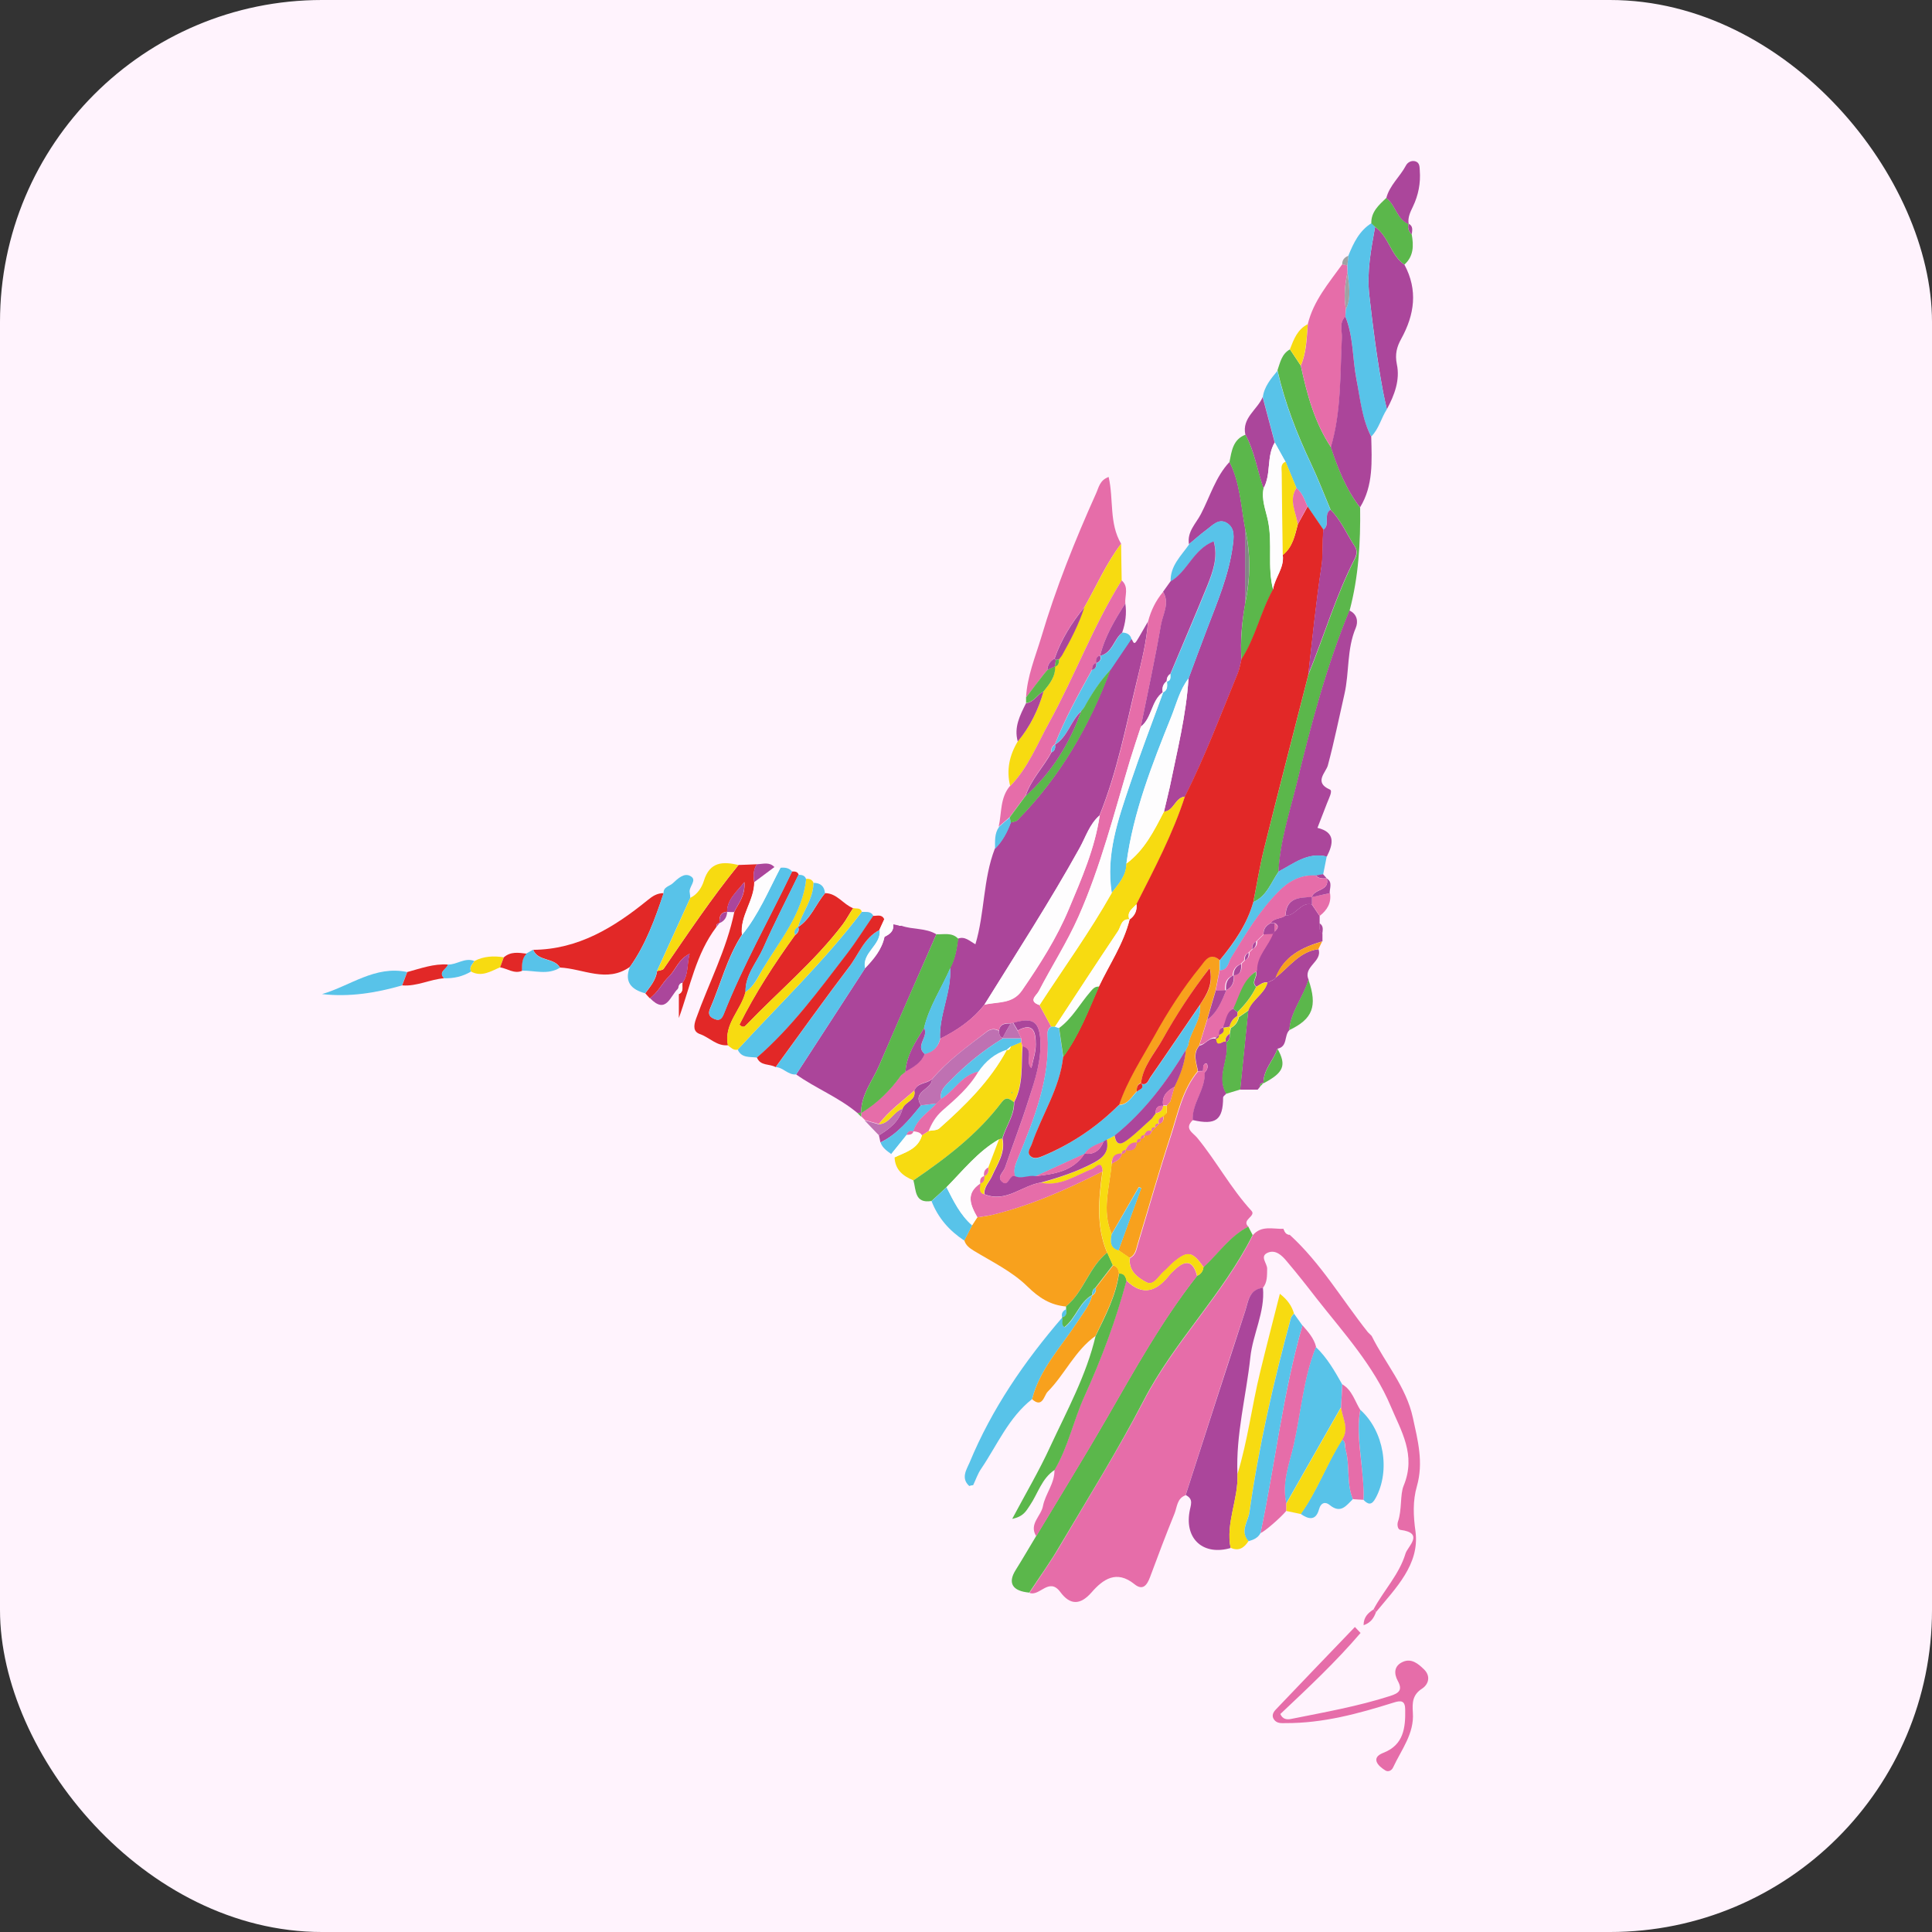 <svg width="24" height="24" viewBox="0 0 24 24" fill="none" xmlns="http://www.w3.org/2000/svg">
<rect x="0" y="0" width="24" height="24" fill="#333333" stroke="none"/>
<rect width="24" height="24" rx="4" fill="#FFF3FD"/>
<path d="M16.02 15.338C16.408 15.691 16.671 16.145 16.993 16.55C17.008 16.566 17.024 16.579 17.039 16.595C17.207 16.934 17.468 17.228 17.551 17.61C17.612 17.891 17.686 18.167 17.601 18.463C17.549 18.644 17.556 18.827 17.584 19.026C17.637 19.435 17.337 19.729 17.093 20.026C17.084 20.014 17.074 20.005 17.062 19.993C17.188 19.758 17.383 19.557 17.46 19.298C17.485 19.213 17.699 19.044 17.398 19.005C17.362 19.001 17.354 18.941 17.365 18.905C17.418 18.756 17.39 18.567 17.437 18.455C17.595 18.073 17.404 17.774 17.277 17.471C17.064 16.963 16.688 16.554 16.352 16.126C16.231 15.969 16.109 15.815 15.982 15.665C15.924 15.595 15.847 15.522 15.752 15.56C15.642 15.605 15.742 15.691 15.741 15.761C15.739 15.846 15.745 15.929 15.687 16C15.513 16.02 15.505 16.17 15.467 16.286C15.216 17.048 14.973 17.812 14.727 18.575C14.621 18.613 14.623 18.719 14.591 18.8C14.484 19.063 14.384 19.327 14.286 19.592C14.249 19.69 14.197 19.765 14.091 19.678C13.869 19.499 13.701 19.619 13.56 19.781C13.417 19.945 13.29 19.937 13.172 19.777C13.031 19.586 12.915 19.837 12.788 19.787C12.912 19.597 13.043 19.414 13.159 19.219C13.514 18.615 13.886 18.019 14.21 17.397C14.591 16.664 15.194 16.081 15.563 15.344C15.669 15.219 15.812 15.269 15.945 15.265C15.959 15.302 15.974 15.336 16.02 15.338Z" fill="#E66DA9"/>
<path d="M14.054 7.938C14.075 7.951 14.079 8.028 14.122 7.959C14.17 7.882 14.214 7.799 14.261 7.72C14.243 7.973 14.181 8.216 14.122 8.459C13.986 9.02 13.877 9.59 13.658 10.13C13.533 10.238 13.487 10.396 13.411 10.533C13.043 11.199 12.628 11.836 12.227 12.482C12.08 12.671 11.887 12.801 11.677 12.905C11.663 12.604 11.821 12.326 11.802 12.023C11.864 11.909 11.885 11.786 11.9 11.66C11.985 11.627 12.043 11.689 12.117 11.73C12.234 11.338 12.211 10.923 12.358 10.543C12.45 10.45 12.51 10.338 12.555 10.217C12.584 10.207 12.62 10.207 12.638 10.188C13.166 9.653 13.533 9.017 13.793 8.316C13.878 8.189 13.965 8.063 14.05 7.936L14.054 7.938Z" fill="#AB459A"/>
<path d="M14.816 13.916C14.706 14.022 14.822 14.072 14.872 14.134C15.111 14.425 15.289 14.761 15.546 15.041C15.609 15.108 15.415 15.153 15.509 15.24C15.277 15.357 15.137 15.574 14.953 15.743C14.812 15.543 14.755 15.533 14.575 15.684C14.534 15.718 14.5 15.761 14.459 15.796C14.392 15.851 14.334 15.979 14.241 15.929C14.135 15.873 14.015 15.788 14.037 15.628C14.11 15.595 14.118 15.521 14.137 15.456C14.272 15.008 14.398 14.56 14.544 14.117C14.635 13.839 14.689 13.542 14.884 13.308C14.905 13.308 14.924 13.308 14.946 13.306C14.953 13.312 14.961 13.318 14.967 13.323C14.976 13.536 14.807 13.704 14.818 13.918L14.816 13.916Z" fill="#E66DA9"/>
<path d="M13.66 10.13C13.879 9.592 13.989 9.022 14.124 8.459C14.181 8.216 14.245 7.971 14.262 7.72C14.297 7.585 14.357 7.461 14.448 7.353C14.533 7.494 14.446 7.631 14.423 7.762C14.349 8.187 14.257 8.607 14.172 9.028C14.127 9.165 14.081 9.302 14.039 9.439C13.842 10.093 13.676 10.757 13.398 11.384C13.255 11.707 13.064 12 12.904 12.312C12.875 12.367 12.769 12.434 12.912 12.484C12.96 12.573 13.01 12.664 13.058 12.752C13.02 12.774 13.01 12.81 13.014 12.851C13.047 13.401 12.848 13.897 12.645 14.391C12.616 14.462 12.586 14.532 12.613 14.611C12.534 14.586 12.534 14.75 12.452 14.686C12.375 14.624 12.466 14.563 12.485 14.505C12.582 14.221 12.69 13.941 12.78 13.656C12.856 13.414 12.939 13.173 12.923 12.915C12.91 12.689 12.825 12.635 12.588 12.708C12.578 12.708 12.568 12.71 12.559 12.71C12.489 12.71 12.421 12.712 12.41 12.803C12.358 12.772 12.304 12.78 12.259 12.814C12.022 12.998 11.775 13.171 11.58 13.403C11.513 13.461 11.399 13.443 11.36 13.546C11.208 13.679 11.042 13.8 10.918 13.962C10.86 13.947 10.803 13.932 10.745 13.914C10.729 13.899 10.716 13.883 10.7 13.87C10.7 13.852 10.7 13.837 10.702 13.82H10.7C10.899 13.7 11.063 13.54 11.198 13.351C11.217 13.335 11.235 13.322 11.254 13.306H11.25C11.347 13.25 11.445 13.2 11.489 13.088C11.592 13.065 11.657 13.003 11.681 12.901C11.891 12.797 12.084 12.666 12.23 12.479C12.393 12.44 12.578 12.475 12.697 12.301C12.919 11.979 13.128 11.651 13.278 11.292C13.437 10.913 13.602 10.537 13.662 10.126L13.66 10.13Z" fill="#E66DA9"/>
<path d="M13.243 16.23C13.049 16.212 12.91 16.125 12.763 15.981C12.576 15.797 12.327 15.676 12.097 15.537C12.041 15.502 11.999 15.471 11.979 15.409C12.012 15.346 12.043 15.282 12.076 15.22C12.097 15.188 12.118 15.155 12.14 15.122C12.2 15.112 12.259 15.107 12.317 15.093C12.802 14.977 13.253 14.775 13.695 14.551C13.647 14.892 13.614 15.232 13.753 15.562C13.525 15.741 13.463 16.046 13.242 16.23H13.243Z" fill="#F8A11D"/>
<path d="M11.198 11.5C11.339 11.55 11.499 11.525 11.632 11.606C11.395 12.148 11.156 12.691 10.922 13.235C10.839 13.428 10.694 13.599 10.698 13.825L10.7 13.823C10.683 13.823 10.667 13.823 10.65 13.825C10.418 13.63 10.133 13.52 9.89 13.347C10.175 12.907 10.461 12.467 10.746 12.028C10.854 11.915 10.955 11.797 10.988 11.637C11.051 11.606 11.105 11.569 11.096 11.486L11.1 11.482C11.121 11.488 11.142 11.492 11.163 11.496L11.181 11.5H11.198Z" fill="#AB459A"/>
<path d="M14.951 15.742C15.135 15.572 15.277 15.355 15.507 15.238C15.524 15.273 15.544 15.307 15.561 15.342C15.191 16.079 14.588 16.662 14.208 17.395C13.886 18.017 13.514 18.613 13.157 19.217C13.043 19.412 12.91 19.595 12.786 19.784C12.576 19.765 12.516 19.665 12.616 19.505C12.703 19.366 12.786 19.223 12.871 19.082C13.164 18.594 13.463 18.111 13.747 17.619C14.096 17.013 14.436 16.399 14.87 15.848C14.918 15.828 14.944 15.792 14.949 15.739L14.951 15.742Z" fill="#5BB74B"/>
<path d="M14.77 6.761C14.743 6.606 14.857 6.504 14.918 6.386C15.032 6.168 15.1 5.923 15.274 5.738C15.407 5.998 15.416 6.29 15.469 6.57C15.469 6.878 15.469 7.187 15.469 7.496C15.428 7.725 15.405 7.959 15.422 8.192C15.407 8.25 15.399 8.312 15.376 8.366C15.165 8.879 14.969 9.399 14.72 9.896C14.596 9.906 14.585 10.074 14.459 10.084C14.482 9.981 14.509 9.881 14.531 9.779C14.621 9.331 14.735 8.887 14.764 8.428C14.841 8.221 14.917 8.015 14.996 7.808C15.123 7.475 15.264 7.147 15.312 6.788C15.328 6.676 15.343 6.562 15.241 6.498C15.137 6.433 15.057 6.533 14.978 6.589C14.905 6.643 14.838 6.705 14.768 6.762L14.77 6.761Z" fill="#AB459A"/>
<path d="M15.868 4.603C15.903 4.504 15.92 4.398 16.024 4.34C16.069 4.408 16.115 4.475 16.159 4.543C16.236 4.898 16.329 5.247 16.534 5.556C16.622 5.822 16.723 6.081 16.896 6.305C16.902 6.737 16.877 7.165 16.765 7.586C16.478 8.277 16.289 8.999 16.113 9.722C16.024 10.089 15.903 10.448 15.883 10.828C15.789 10.963 15.737 11.133 15.569 11.206C15.613 10.986 15.648 10.764 15.702 10.546C15.882 9.825 16.069 9.105 16.252 8.385C16.449 7.905 16.593 7.405 16.831 6.942C16.858 6.89 16.864 6.839 16.831 6.789C16.731 6.637 16.661 6.465 16.53 6.334C16.449 6.141 16.374 5.946 16.285 5.757C16.109 5.384 15.961 5.004 15.87 4.603H15.868Z" fill="#5BB74B"/>
<path d="M14.872 15.849C14.438 16.401 14.098 17.015 13.749 17.621C13.465 18.113 13.166 18.597 12.873 19.084C12.777 18.933 12.933 18.835 12.956 18.709C12.985 18.557 13.103 18.428 13.099 18.26C13.269 17.972 13.334 17.644 13.471 17.343C13.681 16.88 13.861 16.401 13.992 15.907C14.206 16.116 14.378 16.031 14.534 15.83C14.548 15.813 14.567 15.797 14.583 15.782C14.714 15.653 14.818 15.645 14.87 15.849H14.872Z" fill="#E66DA9"/>
<path d="M14.729 18.572C14.975 17.81 15.22 17.046 15.469 16.284C15.507 16.168 15.515 16.015 15.689 15.998C15.716 16.301 15.563 16.569 15.532 16.863C15.48 17.347 15.351 17.82 15.372 18.312C15.386 18.622 15.225 18.916 15.287 19.23C14.953 19.327 14.718 19.124 14.776 18.783C14.789 18.698 14.834 18.624 14.729 18.572Z" fill="#AB469B"/>
<path d="M15.881 10.826C15.901 10.446 16.022 10.085 16.111 9.721C16.287 8.995 16.478 8.275 16.763 7.584C16.862 7.629 16.873 7.725 16.842 7.799C16.729 8.065 16.763 8.354 16.701 8.623C16.634 8.916 16.574 9.215 16.495 9.508C16.472 9.595 16.316 9.719 16.52 9.808C16.559 9.823 16.507 9.919 16.485 9.977C16.447 10.076 16.408 10.176 16.366 10.284C16.591 10.338 16.564 10.481 16.482 10.641C16.244 10.583 16.07 10.73 15.881 10.828V10.826Z" fill="#AB469B"/>
<path d="M14.77 6.76C14.839 6.703 14.907 6.639 14.98 6.587C15.057 6.531 15.136 6.43 15.243 6.496C15.345 6.56 15.329 6.674 15.314 6.786C15.264 7.144 15.125 7.473 14.998 7.806C14.918 8.013 14.843 8.219 14.766 8.426C14.658 8.567 14.617 8.74 14.552 8.901C14.314 9.493 14.079 10.087 13.994 10.726C13.994 10.879 13.896 10.981 13.811 11.091C13.736 10.616 13.89 10.18 14.037 9.744C14.166 9.36 14.31 8.98 14.45 8.6L14.447 8.603C14.509 8.573 14.502 8.517 14.498 8.463V8.466C14.55 8.455 14.54 8.412 14.54 8.374C14.693 8.009 14.851 7.648 14.998 7.282C15.067 7.108 15.134 6.93 15.079 6.726C14.826 6.824 14.754 7.1 14.542 7.226C14.534 7.029 14.673 6.905 14.772 6.762L14.77 6.76Z" fill="#58C3E9"/>
<path d="M9.841 10.826C9.874 10.825 9.907 10.826 9.921 10.865C9.774 11.168 9.618 11.467 9.482 11.776C9.403 11.955 9.257 12.108 9.262 12.32C9.208 12.548 8.988 12.72 9.044 12.984C8.904 12.999 8.813 12.886 8.693 12.845C8.612 12.816 8.614 12.745 8.647 12.654C8.805 12.212 9.027 11.793 9.122 11.328C9.172 11.22 9.262 11.128 9.247 10.958C9.143 11.089 9.033 11.174 9.033 11.326C8.942 11.332 8.934 11.396 8.938 11.465C8.907 11.469 8.896 11.488 8.898 11.517C8.645 11.851 8.574 12.258 8.433 12.646V12.349C8.496 12.318 8.469 12.258 8.477 12.21C8.554 12.106 8.531 11.982 8.566 11.849C8.425 11.917 8.394 12.048 8.309 12.131C8.224 12.212 8.174 12.33 8.072 12.401C8.053 12.38 8.033 12.361 8.016 12.339C8.078 12.255 8.149 12.174 8.163 12.063C8.19 12.054 8.23 12.054 8.244 12.035C8.545 11.598 8.838 11.159 9.174 10.745C9.251 10.742 9.328 10.74 9.403 10.736C9.357 10.805 9.357 10.881 9.369 10.958C9.369 11.187 9.189 11.377 9.216 11.612C9.031 11.898 8.952 12.227 8.819 12.534C8.788 12.608 8.828 12.639 8.877 12.658C8.929 12.679 8.961 12.668 8.99 12.596C9.232 11.986 9.556 11.415 9.839 10.825L9.841 10.826Z" fill="#E22827"/>
<path d="M12.746 8.665C12.759 8.403 12.861 8.161 12.935 7.916C13.116 7.305 13.354 6.712 13.616 6.129C13.649 6.058 13.66 5.965 13.772 5.925C13.836 6.203 13.776 6.5 13.927 6.755C13.741 6.998 13.622 7.278 13.471 7.542C13.311 7.735 13.182 7.943 13.099 8.181C13.045 8.213 13.01 8.258 13.012 8.323C12.996 8.341 12.983 8.356 12.967 8.374C12.894 8.47 12.821 8.567 12.746 8.663V8.665Z" fill="#E66DA9"/>
<path d="M16.534 5.555C16.329 5.246 16.236 4.896 16.159 4.541C16.231 4.377 16.231 4.2 16.246 4.026C16.316 3.737 16.506 3.517 16.674 3.283C16.696 3.287 16.717 3.291 16.738 3.297C16.738 3.326 16.738 3.353 16.74 3.382C16.705 3.534 16.692 3.687 16.719 3.843C16.717 3.874 16.715 3.905 16.713 3.934C16.632 4.009 16.674 4.107 16.671 4.196C16.647 4.651 16.665 5.111 16.534 5.555Z" fill="#E66DA9"/>
<path d="M17.446 3.287C17.616 3.604 17.572 3.909 17.406 4.21C17.352 4.308 17.327 4.399 17.352 4.524C17.394 4.719 17.323 4.908 17.228 5.084C17.211 5.011 17.194 4.937 17.18 4.862C17.107 4.466 17.055 4.067 17.01 3.667C16.977 3.374 17.032 3.1 17.082 2.818C17.252 2.938 17.275 3.17 17.446 3.287Z" fill="#AB469B"/>
<path d="M11.347 14.663C11.217 14.609 11.119 14.532 11.113 14.377C11.248 14.313 11.404 14.275 11.453 14.103C11.48 14.086 11.509 14.066 11.536 14.049C11.58 14.04 11.636 14.043 11.667 14.018C11.991 13.731 12.3 13.428 12.508 13.04H12.504C12.539 13.05 12.549 13.024 12.556 12.999C12.599 12.982 12.641 12.963 12.686 12.945C12.69 12.963 12.695 12.978 12.699 12.995C12.682 13.231 12.713 13.472 12.595 13.692C12.545 13.652 12.501 13.615 12.445 13.69C12.145 14.09 11.754 14.385 11.347 14.663ZM12.562 13.571L12.576 13.58V13.563L12.562 13.571Z" fill="#F7DB11"/>
<path d="M16.379 11.791C16.43 11.948 16.183 12.006 16.256 12.17C16.192 12.386 16.034 12.565 16.017 12.797C15.949 12.863 15.999 13.002 15.87 13.027C15.82 13.173 15.692 13.287 15.696 13.455L15.698 13.453C15.663 13.451 15.65 13.47 15.65 13.503L15.654 13.499C15.644 13.511 15.633 13.524 15.623 13.536C15.55 13.536 15.478 13.536 15.405 13.536C15.438 13.21 15.472 12.882 15.505 12.556C15.551 12.417 15.706 12.351 15.744 12.206H15.741C15.766 12.197 15.793 12.185 15.818 12.172C15.827 12.164 15.837 12.156 15.845 12.145C16.015 12.015 16.142 11.82 16.377 11.791H16.379Z" fill="#AB459A"/>
<path d="M10.698 13.825C10.694 13.6 10.839 13.428 10.922 13.235C11.153 12.691 11.395 12.148 11.632 11.606C11.725 11.61 11.827 11.579 11.904 11.662C11.887 11.787 11.867 11.913 11.806 12.025C11.698 12.274 11.543 12.502 11.48 12.77C11.375 12.94 11.264 13.104 11.248 13.312H11.252C11.233 13.327 11.215 13.341 11.196 13.356C11.061 13.546 10.897 13.706 10.698 13.827V13.825Z" fill="#5BB74B"/>
<path d="M15.422 8.193C15.407 7.959 15.428 7.726 15.468 7.496C15.534 7.187 15.538 6.879 15.468 6.57C15.414 6.29 15.405 6.001 15.273 5.738C15.3 5.603 15.316 5.458 15.472 5.4C15.586 5.611 15.619 5.846 15.698 6.068C15.669 6.207 15.725 6.338 15.752 6.468C15.812 6.753 15.742 7.043 15.816 7.324C15.661 7.604 15.598 7.923 15.424 8.193H15.422Z" fill="#5BB74B"/>
<path d="M13.471 7.542C13.622 7.28 13.741 7 13.927 6.755C13.928 6.907 13.932 7.058 13.934 7.21C13.583 7.77 13.354 8.391 13.037 8.968C12.886 9.242 12.773 9.538 12.549 9.765C12.499 9.567 12.539 9.383 12.643 9.21C12.798 9.026 12.898 8.816 12.964 8.586C13.039 8.496 13.114 8.405 13.104 8.276C13.155 8.266 13.155 8.225 13.157 8.187L13.153 8.189C13.166 8.171 13.178 8.156 13.191 8.139C13.299 7.946 13.4 7.751 13.469 7.538L13.471 7.542Z" fill="#F7DB11"/>
<path d="M17.082 2.818C17.032 3.098 16.977 3.374 17.01 3.667C17.055 4.069 17.105 4.466 17.18 4.862C17.194 4.937 17.213 5.01 17.228 5.084C17.157 5.194 17.13 5.327 17.034 5.423C16.916 5.2 16.896 4.951 16.85 4.709C16.8 4.451 16.814 4.183 16.713 3.932C16.715 3.901 16.717 3.87 16.719 3.841C16.79 3.691 16.752 3.534 16.74 3.38C16.74 3.351 16.74 3.324 16.738 3.295C16.742 3.254 16.746 3.216 16.75 3.175C16.814 3.019 16.885 2.867 17.037 2.772C17.053 2.787 17.068 2.801 17.084 2.816L17.082 2.818Z" fill="#58C3E9"/>
<path d="M6.623 11.799C7.184 11.795 7.63 11.519 8.045 11.182C8.108 11.13 8.164 11.095 8.244 11.095C8.137 11.415 8.022 11.733 7.825 12.011C7.537 12.214 7.246 12.033 6.956 12.019C6.881 11.892 6.682 11.946 6.623 11.797V11.799Z" fill="#E22827"/>
<path d="M14.54 7.223C14.752 7.1 14.822 6.824 15.077 6.724C15.133 6.926 15.065 7.106 14.996 7.279C14.847 7.646 14.691 8.007 14.538 8.372C14.504 8.393 14.496 8.428 14.494 8.464L14.496 8.46C14.448 8.497 14.436 8.545 14.446 8.601V8.597C14.299 8.704 14.312 8.916 14.172 9.026C14.257 8.603 14.349 8.184 14.422 7.76C14.446 7.627 14.533 7.492 14.448 7.351C14.479 7.308 14.509 7.264 14.54 7.222V7.223Z" fill="#AB469B"/>
<path d="M15.287 19.231C15.223 18.916 15.386 18.623 15.372 18.312C15.499 17.899 15.55 17.471 15.652 17.052C15.729 16.734 15.812 16.415 15.899 16.072C15.995 16.147 16.046 16.222 16.074 16.315C16.061 16.334 16.042 16.35 16.036 16.371C15.82 17.166 15.636 17.969 15.521 18.785C15.505 18.895 15.399 19.022 15.511 19.142C15.457 19.225 15.391 19.275 15.287 19.227V19.231Z" fill="#F7DB11"/>
<path d="M16.713 3.934C16.814 4.183 16.8 4.453 16.85 4.711C16.898 4.953 16.918 5.201 17.034 5.425C17.041 5.726 17.062 6.031 16.895 6.303C16.721 6.079 16.62 5.819 16.532 5.555C16.663 5.111 16.646 4.651 16.669 4.196C16.673 4.107 16.632 4.011 16.711 3.934H16.713Z" fill="#AB459A"/>
<path d="M16.346 16.733C16.487 16.867 16.58 17.032 16.674 17.198C16.669 17.293 16.665 17.386 16.659 17.48C16.431 17.88 16.206 18.277 15.978 18.677C15.918 18.424 16.015 18.188 16.069 17.951C16.161 17.546 16.188 17.125 16.345 16.735L16.346 16.733Z" fill="#58C3E9"/>
<path d="M12.549 9.765C12.773 9.537 12.886 9.24 13.037 8.968C13.354 8.391 13.583 7.77 13.934 7.21C14.027 7.293 13.971 7.399 13.979 7.496C13.85 7.7 13.724 7.907 13.666 8.146V8.142C13.618 8.157 13.614 8.196 13.618 8.237C13.575 8.248 13.568 8.285 13.564 8.322C13.398 8.624 13.228 8.927 13.103 9.25L13.105 9.246C13.068 9.269 13.054 9.302 13.06 9.344C12.96 9.53 12.806 9.682 12.738 9.887C12.672 9.975 12.607 10.064 12.541 10.153C12.497 10.191 12.452 10.23 12.406 10.269C12.445 10.099 12.421 9.91 12.547 9.763L12.549 9.765Z" fill="#E66DA9"/>
<path d="M10.249 11.095C10.397 11.095 10.474 11.234 10.598 11.282C10.552 11.348 10.517 11.419 10.467 11.486C10.115 11.948 9.67 12.316 9.272 12.731C9.251 12.754 9.226 12.774 9.185 12.729C9.38 12.339 9.62 11.971 9.876 11.616C9.911 11.591 9.934 11.56 9.915 11.514L9.911 11.519C10.071 11.417 10.131 11.236 10.247 11.099L10.249 11.095Z" fill="#E22827"/>
<path d="M16.904 20.282C16.596 20.643 16.25 20.967 15.905 21.292C15.932 21.357 15.986 21.365 16.04 21.353C16.453 21.27 16.868 21.197 17.269 21.068C17.379 21.033 17.427 20.994 17.363 20.879C17.313 20.786 17.319 20.693 17.425 20.645C17.535 20.595 17.62 20.67 17.69 20.738C17.773 20.819 17.75 20.921 17.665 20.977C17.545 21.054 17.543 21.155 17.551 21.274C17.57 21.537 17.408 21.735 17.306 21.955C17.286 21.998 17.244 22.013 17.211 21.994C17.167 21.967 17.116 21.928 17.101 21.884C17.082 21.824 17.136 21.793 17.19 21.772C17.435 21.674 17.46 21.465 17.456 21.241C17.456 21.124 17.406 21.12 17.309 21.151C16.873 21.288 16.435 21.407 15.972 21.405C15.92 21.405 15.862 21.413 15.825 21.359C15.793 21.311 15.818 21.268 15.849 21.236C16.175 20.894 16.503 20.552 16.831 20.211C16.854 20.236 16.879 20.261 16.902 20.286L16.904 20.282Z" fill="#E66DA9"/>
<path d="M12.821 17.38C12.529 17.61 12.389 17.949 12.188 18.246C12.145 18.308 12.122 18.381 12.089 18.449C12.074 18.453 12.059 18.457 12.041 18.46C11.931 18.362 12.01 18.25 12.045 18.167C12.321 17.5 12.726 16.911 13.197 16.365C13.216 16.403 13.178 16.454 13.226 16.488C13.369 16.378 13.407 16.181 13.569 16.089C13.537 16.218 13.45 16.319 13.38 16.427C13.18 16.737 12.915 17.009 12.821 17.382V17.38Z" fill="#58C3E9"/>
<path d="M16.347 16.733C16.19 17.125 16.163 17.544 16.071 17.949C16.017 18.187 15.92 18.422 15.98 18.675C15.98 18.706 15.98 18.737 15.98 18.767C15.909 18.854 15.7 19.034 15.658 19.044C15.839 18.185 15.936 17.309 16.179 16.463C16.25 16.544 16.322 16.623 16.349 16.732L16.347 16.733Z" fill="#E66DA9"/>
<path d="M10.704 11.328C10.756 11.332 10.818 11.313 10.849 11.378C10.739 11.538 10.636 11.703 10.519 11.855C10.173 12.305 9.836 12.764 9.405 13.138C9.317 13.125 9.212 13.148 9.164 13.038C9.683 12.472 10.241 11.94 10.706 11.326L10.704 11.328Z" fill="#58C3E9"/>
<path d="M15.868 4.603C15.959 5.004 16.107 5.385 16.283 5.757C16.372 5.946 16.447 6.141 16.528 6.334C16.435 6.394 16.528 6.521 16.439 6.583C16.373 6.486 16.308 6.39 16.242 6.293C16.206 6.211 16.18 6.122 16.105 6.064C16.061 5.956 16.015 5.848 15.97 5.738C15.926 5.659 15.881 5.578 15.837 5.498C15.787 5.311 15.737 5.122 15.687 4.935C15.704 4.802 15.789 4.703 15.87 4.605L15.868 4.603Z" fill="#58C3E9"/>
<path d="M16.179 16.465C15.935 17.31 15.841 18.186 15.658 19.045C15.627 19.105 15.571 19.128 15.511 19.145C15.399 19.026 15.505 18.898 15.521 18.788C15.636 17.972 15.82 17.169 16.036 16.374C16.042 16.353 16.061 16.338 16.074 16.318C16.109 16.367 16.144 16.417 16.179 16.465Z" fill="#58C3E9"/>
<path d="M10.704 11.328C10.239 11.942 9.681 12.473 9.162 13.04C9.11 13.05 9.079 13.013 9.042 12.986C8.986 12.723 9.204 12.55 9.26 12.322C9.367 12.255 9.417 12.137 9.475 12.037C9.687 11.68 9.967 11.353 10.015 10.917C10.055 10.915 10.09 10.925 10.106 10.967C10.102 11.172 9.967 11.33 9.913 11.517L9.916 11.512C9.878 11.535 9.861 11.568 9.878 11.614C9.619 11.971 9.382 12.339 9.187 12.727C9.228 12.772 9.253 12.752 9.274 12.729C9.671 12.314 10.117 11.946 10.468 11.485C10.519 11.419 10.553 11.348 10.6 11.28C10.636 11.292 10.688 11.27 10.706 11.326L10.704 11.328Z" fill="#F7DB11"/>
<path d="M13.994 15.908C13.863 16.402 13.683 16.88 13.473 17.343C13.336 17.644 13.27 17.974 13.101 18.26C12.94 18.366 12.894 18.553 12.794 18.7C12.747 18.77 12.715 18.839 12.574 18.868C12.745 18.547 12.911 18.266 13.046 17.971C13.255 17.521 13.496 17.083 13.61 16.595C13.732 16.346 13.861 16.099 13.901 15.819C13.963 15.813 13.982 15.857 13.996 15.904L13.994 15.908Z" fill="#5BB74B"/>
<path d="M7.825 12.013C8.024 11.733 8.137 11.417 8.243 11.097C8.238 11.015 8.319 11.01 8.359 10.971C8.421 10.913 8.498 10.84 8.575 10.882C8.67 10.932 8.552 11.015 8.568 11.087C8.572 11.108 8.573 11.131 8.575 11.154C8.436 11.457 8.299 11.76 8.161 12.063C8.147 12.175 8.076 12.254 8.014 12.339C7.844 12.293 7.753 12.2 7.823 12.015L7.825 12.013Z" fill="#58C3E9"/>
<path d="M11.347 14.663C11.754 14.385 12.146 14.088 12.445 13.69C12.501 13.617 12.545 13.652 12.595 13.692C12.599 13.86 12.491 13.993 12.45 14.146C12.437 14.146 12.424 14.149 12.41 14.153C12.149 14.304 11.966 14.537 11.758 14.748C11.696 14.806 11.634 14.864 11.572 14.919C11.36 14.954 11.381 14.784 11.347 14.663Z" fill="#5BB74B"/>
<path d="M13.899 15.82C13.859 16.1 13.728 16.345 13.608 16.596C13.353 16.778 13.228 17.073 13.014 17.289C12.969 17.334 12.952 17.497 12.821 17.382C12.915 17.009 13.178 16.737 13.38 16.427C13.45 16.318 13.537 16.218 13.569 16.089V16.093C13.604 16.071 13.62 16.041 13.612 15.998C13.683 15.905 13.757 15.811 13.828 15.718C13.884 15.732 13.896 15.774 13.903 15.822L13.899 15.82Z" fill="#F8A11D"/>
<path d="M10.746 12.029C10.461 12.469 10.175 12.909 9.89 13.347C9.791 13.357 9.729 13.26 9.637 13.256C9.94 12.841 10.237 12.423 10.548 12.014C10.667 11.855 10.735 11.651 10.928 11.552C10.953 11.743 10.706 11.832 10.748 12.029H10.746Z" fill="#58C3E9"/>
<path d="M16.393 11.376C16.393 11.407 16.393 11.436 16.393 11.467C16.393 11.515 16.383 11.565 16.428 11.602C16.428 11.633 16.428 11.664 16.428 11.693C16.177 11.768 15.951 11.876 15.849 12.142C15.841 12.152 15.831 12.162 15.822 12.169C15.797 12.181 15.77 12.194 15.745 12.206L15.748 12.204C15.691 12.194 15.652 12.233 15.607 12.258C15.538 12.196 15.631 12.133 15.604 12.069C15.598 11.882 15.75 11.762 15.804 11.6C15.818 11.594 15.829 11.585 15.835 11.571C15.872 11.536 15.897 11.502 15.835 11.465C15.818 11.465 15.802 11.465 15.785 11.465C15.829 11.399 15.914 11.417 15.968 11.372C16.1 11.38 16.154 11.199 16.296 11.235C16.327 11.282 16.36 11.33 16.391 11.376H16.393Z" fill="#AB459A"/>
<path d="M9.841 10.826C9.558 11.417 9.233 11.988 8.992 12.598C8.963 12.669 8.93 12.681 8.878 12.66C8.83 12.64 8.789 12.61 8.82 12.536C8.954 12.229 9.033 11.898 9.218 11.614C9.422 11.363 9.546 11.064 9.695 10.78C9.75 10.774 9.803 10.78 9.841 10.828V10.826Z" fill="#58C3E9"/>
<path d="M10.926 11.552C10.733 11.651 10.667 11.857 10.546 12.014C10.235 12.423 9.938 12.841 9.635 13.256C9.56 13.212 9.446 13.245 9.403 13.137C9.836 12.762 10.171 12.303 10.517 11.853C10.634 11.701 10.737 11.535 10.847 11.377C10.897 11.379 10.955 11.354 10.984 11.419C10.964 11.463 10.943 11.506 10.924 11.55L10.926 11.552Z" fill="#E22827"/>
<path d="M14.816 13.916C14.805 13.704 14.975 13.536 14.965 13.322C14.994 13.294 15.009 13.262 14.996 13.221C14.994 13.215 14.982 13.208 14.978 13.208C14.936 13.229 14.951 13.271 14.944 13.304C14.922 13.304 14.903 13.304 14.882 13.306C14.863 13.2 14.814 13.09 14.899 12.99C14.976 12.978 15.019 12.876 15.113 12.907C15.123 13.026 15.2 12.907 15.235 12.941C15.279 13.156 15.106 13.37 15.235 13.584C15.222 13.601 15.194 13.617 15.194 13.634C15.193 13.912 15.104 13.98 14.818 13.914L14.816 13.916Z" fill="#AB469B"/>
<path d="M8.163 12.061C8.302 11.758 8.439 11.455 8.577 11.152C8.666 11.11 8.72 11.019 8.743 10.944C8.817 10.701 8.981 10.701 9.174 10.745C8.838 11.156 8.545 11.598 8.244 12.034C8.23 12.054 8.19 12.054 8.163 12.063V12.061Z" fill="#F7DB11"/>
<path d="M16.806 18.623C16.725 18.7 16.657 18.81 16.518 18.696C16.468 18.654 16.41 18.66 16.385 18.75C16.346 18.893 16.256 18.876 16.157 18.806C16.364 18.519 16.481 18.181 16.672 17.882C16.721 17.911 16.701 17.961 16.715 18.003C16.773 18.206 16.723 18.424 16.806 18.621V18.623Z" fill="#58C3E9"/>
<path d="M16.675 17.884C16.484 18.181 16.366 18.519 16.159 18.808C16.1 18.795 16.04 18.783 15.98 18.77C15.98 18.739 15.98 18.708 15.98 18.677C16.208 18.277 16.433 17.88 16.661 17.48C16.675 17.616 16.767 17.747 16.675 17.886V17.884Z" fill="#F7DB11"/>
<path d="M15.881 10.826C16.07 10.728 16.242 10.581 16.481 10.639C16.466 10.712 16.453 10.786 16.437 10.861C16.406 10.867 16.375 10.871 16.346 10.877C16.155 10.865 16.007 10.95 15.879 11.081C15.642 11.324 15.468 11.612 15.295 11.899C15.258 11.959 15.254 12.056 15.152 12.056C15.152 12.013 15.152 11.971 15.152 11.93C15.333 11.712 15.492 11.484 15.569 11.206C15.737 11.133 15.789 10.963 15.883 10.828L15.881 10.826Z" fill="#58C3E9"/>
<path d="M16.898 17.513C17.192 17.776 17.275 18.268 17.089 18.609C17.041 18.7 16.997 18.694 16.937 18.631C16.945 18.494 16.927 18.358 16.916 18.223C16.895 17.99 16.854 17.75 16.898 17.513Z" fill="#58C3E9"/>
<path d="M16.898 17.513C16.854 17.751 16.893 17.99 16.916 18.223C16.929 18.36 16.945 18.494 16.937 18.631C16.893 18.629 16.85 18.627 16.806 18.623C16.723 18.424 16.773 18.206 16.715 18.005C16.704 17.965 16.723 17.913 16.673 17.884C16.765 17.745 16.673 17.614 16.659 17.479C16.665 17.384 16.669 17.291 16.675 17.197C16.796 17.268 16.829 17.403 16.896 17.511L16.898 17.513Z" fill="#E66DA9"/>
<path d="M17.082 2.818C17.066 2.802 17.051 2.789 17.035 2.774C17.031 2.631 17.13 2.546 17.221 2.459C17.338 2.546 17.35 2.721 17.498 2.781V2.779C17.483 2.831 17.498 2.876 17.537 2.912C17.562 3.051 17.562 3.183 17.446 3.287C17.276 3.169 17.251 2.938 17.082 2.818Z" fill="#5BB74B"/>
<path d="M15.685 4.933C15.735 5.12 15.785 5.309 15.835 5.497C15.729 5.672 15.795 5.89 15.696 6.066C15.617 5.844 15.586 5.607 15.47 5.398C15.426 5.19 15.619 5.091 15.685 4.933Z" fill="#AB469B"/>
<path d="M10.015 10.917C9.969 11.354 9.689 11.68 9.475 12.037C9.415 12.135 9.367 12.255 9.26 12.322C9.255 12.11 9.401 11.956 9.48 11.778C9.616 11.469 9.772 11.17 9.918 10.867C9.959 10.867 9.998 10.873 10.013 10.919L10.015 10.917Z" fill="#58C3E9"/>
<path d="M13.104 9.25C13.23 8.926 13.4 8.625 13.566 8.322C13.61 8.308 13.624 8.277 13.62 8.235V8.237C13.666 8.221 13.687 8.192 13.668 8.142V8.146C13.824 8.111 13.838 7.941 13.942 7.858C13.998 7.86 14.04 7.88 14.056 7.938C13.971 8.065 13.884 8.19 13.799 8.318C13.666 8.459 13.564 8.621 13.469 8.789C13.456 8.804 13.444 8.821 13.431 8.837V8.833C13.299 8.954 13.265 9.151 13.104 9.25Z" fill="#58C3E9"/>
<path d="M4.996 12.241C4.672 12.334 4.343 12.388 4 12.349C4.351 12.247 4.66 11.99 5.058 12.075C5.036 12.131 5.015 12.185 4.994 12.241H4.996Z" fill="#58C3E9"/>
<path d="M17.499 2.784C17.35 2.724 17.338 2.546 17.221 2.461C17.261 2.303 17.39 2.197 17.464 2.058C17.483 2.019 17.531 1.989 17.582 2.004C17.637 2.021 17.634 2.072 17.637 2.118C17.649 2.274 17.62 2.423 17.553 2.564C17.52 2.633 17.485 2.701 17.499 2.782V2.784Z" fill="#AB469B"/>
<path d="M15.233 13.586C15.102 13.372 15.275 13.158 15.233 12.944V12.947C15.279 12.924 15.277 12.882 15.277 12.841C15.281 12.818 15.287 12.795 15.291 12.77C15.345 12.741 15.378 12.695 15.391 12.635C15.43 12.608 15.469 12.581 15.507 12.554C15.474 12.88 15.44 13.208 15.407 13.534C15.351 13.551 15.293 13.569 15.237 13.586H15.233Z" fill="#5BB74B"/>
<path d="M11.572 14.921C11.634 14.863 11.696 14.806 11.758 14.749C11.844 14.919 11.927 15.093 12.076 15.222C12.043 15.286 12.012 15.35 11.979 15.411C11.794 15.29 11.653 15.13 11.572 14.921Z" fill="#58C3E9"/>
<path d="M13.824 15.716C13.753 15.809 13.68 15.904 13.608 15.996C13.57 16.017 13.568 16.052 13.566 16.091V16.087C13.404 16.18 13.365 16.376 13.222 16.486C13.174 16.452 13.213 16.401 13.193 16.363C13.251 16.347 13.247 16.305 13.243 16.261C13.243 16.249 13.243 16.239 13.243 16.228C13.466 16.044 13.527 15.739 13.755 15.56C13.778 15.612 13.801 15.662 13.824 15.714V15.716Z" fill="#5BB74B"/>
<path d="M9.695 10.78C9.546 11.064 9.423 11.363 9.218 11.614C9.191 11.377 9.371 11.189 9.371 10.96C9.454 10.898 9.537 10.834 9.621 10.773C9.646 10.776 9.672 10.778 9.697 10.782L9.695 10.78Z" fill="#FEFDFE"/>
<path d="M8.074 12.399C8.174 12.328 8.226 12.212 8.311 12.129C8.398 12.046 8.427 11.915 8.568 11.847C8.533 11.98 8.556 12.104 8.479 12.208C8.438 12.214 8.431 12.247 8.425 12.279C8.325 12.368 8.278 12.611 8.074 12.399Z" fill="#AB469B"/>
<path d="M11.358 13.55C11.396 13.447 11.51 13.465 11.578 13.407C11.578 13.534 11.327 13.555 11.441 13.731C11.296 13.909 11.152 14.088 10.937 14.192C10.931 14.163 10.926 14.134 10.918 14.103C11.049 14.022 11.169 13.934 11.211 13.773C11.24 13.685 11.383 13.671 11.358 13.55Z" fill="#AB469B"/>
<path d="M16.015 12.797C16.034 12.563 16.19 12.384 16.254 12.169C16.368 12.501 16.308 12.658 16.015 12.797Z" fill="#5BB74B"/>
<path d="M4.996 12.241C5.017 12.185 5.038 12.131 5.059 12.075C5.225 12.031 5.387 11.969 5.565 11.982C5.553 12.04 5.439 12.069 5.517 12.152C5.341 12.166 5.179 12.255 4.998 12.241H4.996Z" fill="#E22827"/>
<path d="M10.938 14.192C11.15 14.088 11.294 13.908 11.441 13.731C11.507 13.723 11.57 13.715 11.636 13.707C11.534 13.819 11.393 13.899 11.347 14.055H11.348C11.306 14.043 11.275 14.055 11.264 14.099C11.2 14.178 11.136 14.258 11.073 14.337C11.019 14.298 10.963 14.261 10.939 14.194L10.938 14.192Z" fill="#58C3E9"/>
<path d="M12.964 8.588C12.898 8.816 12.798 9.026 12.643 9.211C12.593 9.034 12.671 8.885 12.746 8.735C12.844 8.725 12.883 8.626 12.964 8.59V8.588Z" fill="#AB469B"/>
<path d="M6.623 11.799C6.684 11.95 6.881 11.894 6.956 12.021C6.804 12.116 6.64 12.054 6.482 12.058C6.482 11.981 6.482 11.905 6.54 11.844L6.623 11.797V11.799Z" fill="#58C3E9"/>
<path d="M13.94 7.858C13.834 7.941 13.82 8.111 13.666 8.146C13.724 7.907 13.849 7.7 13.979 7.496C13.998 7.619 13.981 7.741 13.94 7.858Z" fill="#AB469B"/>
<path d="M16.246 4.026C16.229 4.2 16.229 4.377 16.159 4.541C16.115 4.474 16.069 4.406 16.024 4.338C16.072 4.215 16.117 4.09 16.248 4.026H16.246Z" fill="#F7DB11"/>
<path d="M6.214 12.015C6.098 12.065 5.984 12.141 5.851 12.069C5.826 12.013 5.87 11.979 5.893 11.938C6.009 11.878 6.132 11.872 6.258 11.892C6.242 11.932 6.229 11.973 6.214 12.013V12.015Z" fill="#F7DB11"/>
<path d="M9.913 11.517C9.967 11.33 10.102 11.172 10.106 10.967C10.192 10.967 10.241 11.01 10.248 11.095C10.133 11.232 10.073 11.413 9.913 11.515V11.517Z" fill="#58C3E9"/>
<path d="M5.893 11.938C5.868 11.978 5.824 12.011 5.851 12.069C5.747 12.131 5.635 12.156 5.515 12.152C5.438 12.069 5.552 12.04 5.563 11.982C5.675 11.986 5.774 11.89 5.893 11.938Z" fill="#58C3E9"/>
<path d="M12.964 8.588C12.884 8.627 12.844 8.723 12.746 8.733C12.746 8.71 12.746 8.686 12.746 8.663C12.819 8.567 12.892 8.47 12.967 8.374C12.983 8.356 12.996 8.339 13.012 8.322C13.043 8.306 13.076 8.291 13.107 8.275C13.114 8.405 13.039 8.495 12.966 8.586L12.964 8.588Z" fill="#5BB74B"/>
<path d="M15.696 13.457C15.692 13.289 15.82 13.175 15.87 13.028C15.984 13.235 15.947 13.325 15.696 13.457Z" fill="#5BB74B"/>
<path d="M11.071 14.335C11.134 14.256 11.198 14.177 11.262 14.098C11.296 14.098 11.335 14.098 11.347 14.053H11.345C11.385 14.059 11.428 14.061 11.453 14.103C11.404 14.275 11.248 14.312 11.113 14.377C11.1 14.364 11.086 14.35 11.071 14.335Z" fill="#FEFDFE"/>
<path d="M15.845 12.145C15.947 11.878 16.173 11.77 16.424 11.695C16.408 11.728 16.393 11.758 16.377 11.791C16.142 11.82 16.015 12.017 15.845 12.145Z" fill="#F8A11D"/>
<path d="M6.213 12.015C6.229 11.975 6.242 11.934 6.258 11.893C6.343 11.818 6.441 11.834 6.541 11.847C6.482 11.907 6.484 11.984 6.484 12.061C6.385 12.1 6.304 12.032 6.213 12.017V12.015Z" fill="#E22827"/>
<path d="M10.926 11.552C10.945 11.508 10.966 11.465 10.986 11.421C11.034 11.423 11.069 11.448 11.1 11.483C11.1 11.483 11.096 11.486 11.096 11.485C10.997 11.49 10.999 11.568 10.988 11.635C10.955 11.795 10.854 11.913 10.746 12.027C10.704 11.83 10.951 11.741 10.926 11.55V11.552Z" fill="#FEFDFE"/>
<path d="M11.212 13.773C11.169 13.934 11.05 14.022 10.918 14.103C10.858 14.042 10.8 13.98 10.741 13.918C10.799 13.934 10.857 13.949 10.914 13.966C11.051 13.961 11.094 13.812 11.21 13.773H11.212Z" fill="#BF71B2"/>
<path d="M16.393 11.377C16.362 11.33 16.329 11.282 16.298 11.236C16.298 11.205 16.298 11.174 16.298 11.143C16.374 11.127 16.447 11.11 16.522 11.095C16.54 11.216 16.488 11.305 16.393 11.378V11.377Z" fill="#E66DA9"/>
<path d="M12.41 10.271C12.454 10.232 12.498 10.193 12.545 10.155C12.549 10.176 12.554 10.197 12.558 10.219C12.514 10.34 12.454 10.452 12.361 10.545C12.361 10.45 12.352 10.355 12.41 10.273V10.271Z" fill="#58C3E9"/>
<path d="M9.62 10.771C9.537 10.832 9.454 10.896 9.369 10.958C9.357 10.88 9.355 10.803 9.403 10.736C9.479 10.734 9.556 10.703 9.62 10.771Z" fill="#AB469B"/>
<path d="M9.031 11.328C9.031 11.176 9.139 11.091 9.245 10.96C9.26 11.129 9.17 11.222 9.12 11.33C9.091 11.33 9.06 11.33 9.031 11.328Z" fill="#AB469B"/>
<path d="M16.52 11.095C16.445 11.112 16.372 11.127 16.296 11.145C16.322 11.039 16.522 11.071 16.482 10.913C16.557 10.959 16.516 11.031 16.518 11.095H16.52Z" fill="#AB469B"/>
<path d="M17.093 20.026C17.068 20.095 17.032 20.157 16.939 20.189C16.939 20.087 16.995 20.037 17.062 19.993C17.072 20.002 17.082 20.014 17.091 20.026H17.093Z" fill="#E66DA9"/>
<path d="M8.938 11.467C8.936 11.398 8.942 11.334 9.033 11.328C9.029 11.394 9 11.442 8.938 11.467Z" fill="#AB469B"/>
<path d="M16.75 3.177C16.746 3.218 16.742 3.256 16.738 3.297C16.717 3.293 16.696 3.289 16.674 3.283C16.672 3.229 16.701 3.197 16.75 3.177Z" fill="#A0A2A3"/>
<path d="M16.345 10.875C16.375 10.869 16.406 10.865 16.435 10.859C16.451 10.877 16.466 10.894 16.482 10.912C16.433 10.912 16.381 10.917 16.345 10.873V10.875Z" fill="#AB469B"/>
<path d="M8.425 12.281C8.431 12.249 8.438 12.216 8.479 12.21C8.471 12.258 8.498 12.318 8.434 12.349L8.425 12.281Z" fill="#FEFDFE"/>
<path d="M17.537 2.912C17.499 2.876 17.483 2.831 17.499 2.779C17.558 2.81 17.543 2.862 17.537 2.912Z" fill="#AB469B"/>
<path d="M16.426 11.604C16.381 11.568 16.391 11.518 16.391 11.469C16.447 11.502 16.43 11.556 16.426 11.604Z" fill="#AB469B"/>
<path d="M16.02 15.338C15.974 15.336 15.959 15.302 15.945 15.265C15.995 15.265 16.015 15.294 16.02 15.338Z" fill="#FEFDFE"/>
<path d="M12.041 18.461C12.057 18.457 12.072 18.453 12.089 18.449C12.084 18.468 12.078 18.488 12.072 18.507C12.062 18.492 12.053 18.476 12.043 18.461H12.041Z" fill="#FEFDFE"/>
<path d="M13.245 16.263C13.249 16.307 13.253 16.352 13.195 16.365C13.18 16.315 13.203 16.284 13.245 16.263Z" fill="#58C3E9"/>
<path d="M10.65 13.825C10.667 13.825 10.683 13.825 10.7 13.823C10.7 13.841 10.7 13.856 10.698 13.873C10.683 13.858 10.665 13.842 10.65 13.825Z" fill="#5BB74B"/>
<path d="M8.9 11.515C8.9 11.486 8.909 11.467 8.94 11.463C8.927 11.481 8.913 11.498 8.9 11.515Z" fill="#AB469B"/>
<path d="M11.198 11.5H11.181L11.163 11.498C11.171 11.486 11.181 11.475 11.188 11.463C11.19 11.475 11.194 11.489 11.196 11.5H11.198Z" fill="#FEFDFE"/>
<path d="M15.648 13.503C15.648 13.472 15.662 13.451 15.696 13.453C15.681 13.47 15.663 13.486 15.648 13.503Z" fill="#5BB74B"/>
<path d="M13.66 10.13C13.601 10.541 13.435 10.917 13.276 11.296C13.126 11.656 12.915 11.984 12.695 12.305C12.576 12.478 12.391 12.442 12.229 12.482C12.628 11.836 13.043 11.199 13.413 10.533C13.489 10.396 13.537 10.238 13.66 10.13Z" fill="#FEFDFE"/>
<path d="M12.556 10.217C12.553 10.195 12.547 10.174 12.543 10.153C12.609 10.064 12.674 9.976 12.738 9.889C13.062 9.597 13.284 9.24 13.431 8.833L13.429 8.837C13.442 8.822 13.454 8.804 13.467 8.789C13.56 8.621 13.664 8.459 13.797 8.318C13.537 9.018 13.168 9.653 12.639 10.19C12.62 10.209 12.584 10.209 12.556 10.219V10.217Z" fill="#5BB74B"/>
<path d="M11.478 12.77C11.541 12.502 11.696 12.274 11.804 12.025C11.823 12.328 11.665 12.606 11.678 12.907C11.653 13.009 11.59 13.071 11.487 13.094C11.364 12.99 11.543 12.876 11.478 12.77Z" fill="#58C3E9"/>
<path d="M15.148 11.928C15.148 11.971 15.148 12.013 15.148 12.054C15.133 12.137 15.115 12.22 15.1 12.305C15.065 12.426 15.028 12.548 14.994 12.668C14.961 12.776 14.928 12.882 14.895 12.99C14.81 13.09 14.861 13.2 14.878 13.306C14.683 13.542 14.629 13.837 14.538 14.115C14.393 14.559 14.266 15.008 14.131 15.454C14.112 15.52 14.104 15.591 14.031 15.626C13.984 15.595 13.938 15.562 13.894 15.531C13.988 15.273 14.083 15.016 14.177 14.757C14.168 14.754 14.156 14.75 14.146 14.746L13.809 15.331C13.683 15.037 13.784 14.746 13.809 14.454C13.861 14.424 13.927 14.404 13.936 14.327H13.934C13.967 14.331 13.986 14.317 13.982 14.281H13.981C14.058 14.298 14.116 14.281 14.121 14.188C14.154 14.192 14.174 14.177 14.17 14.142C14.204 14.146 14.22 14.13 14.218 14.095H14.216C14.264 14.113 14.295 14.095 14.311 14.049H14.309C14.324 14.036 14.341 14.018 14.357 14.003L14.355 14.005C14.37 13.989 14.388 13.972 14.403 13.957L14.401 13.959C14.45 13.943 14.459 13.908 14.45 13.864H14.448C14.463 13.85 14.48 13.835 14.496 13.82C14.496 13.791 14.496 13.76 14.496 13.731C14.509 13.715 14.525 13.698 14.538 13.683C14.556 13.621 14.573 13.559 14.59 13.497C14.66 13.351 14.72 13.202 14.731 13.038C14.741 13.021 14.751 13.001 14.76 12.984C14.785 12.81 14.928 12.671 14.905 12.484C14.992 12.355 15.079 12.226 15.028 12.023C14.797 12.322 14.612 12.611 14.444 12.909C14.343 13.086 14.197 13.243 14.175 13.459V13.453C14.12 13.468 14.123 13.515 14.12 13.559C14.054 13.627 14.011 13.721 13.898 13.725C14 13.42 14.177 13.152 14.332 12.872C14.5 12.567 14.689 12.272 14.911 12C14.967 11.93 15.028 11.818 15.148 11.925V11.928Z" fill="#F8A11D"/>
<path d="M13.811 14.456C13.784 14.748 13.684 15.041 13.811 15.332C13.793 15.419 13.788 15.5 13.898 15.531C13.944 15.562 13.99 15.595 14.035 15.626C14.013 15.786 14.135 15.871 14.239 15.927C14.332 15.977 14.39 15.849 14.457 15.793C14.498 15.759 14.533 15.716 14.573 15.681C14.752 15.531 14.81 15.541 14.951 15.741C14.945 15.793 14.918 15.828 14.872 15.849C14.82 15.643 14.716 15.653 14.585 15.782C14.567 15.797 14.55 15.813 14.536 15.83C14.38 16.031 14.208 16.116 13.994 15.907C13.981 15.859 13.963 15.817 13.9 15.822C13.892 15.774 13.88 15.732 13.824 15.718C13.801 15.666 13.778 15.616 13.755 15.564C13.616 15.234 13.649 14.894 13.697 14.553C13.687 14.404 13.61 14.506 13.568 14.522C13.361 14.603 13.17 14.746 12.927 14.694C13.155 14.632 13.377 14.556 13.587 14.447C13.712 14.381 13.778 14.302 13.745 14.159C13.778 14.142 13.813 14.124 13.846 14.107C13.867 14.261 13.954 14.198 14.017 14.149C14.12 14.07 14.21 13.979 14.307 13.895C14.322 13.873 14.34 13.85 14.355 13.829C14.411 13.823 14.442 13.792 14.448 13.738C14.463 13.738 14.479 13.738 14.494 13.738C14.494 13.767 14.494 13.798 14.494 13.827C14.479 13.842 14.461 13.858 14.446 13.875L14.448 13.873C14.409 13.893 14.376 13.918 14.399 13.968L14.401 13.966C14.361 13.958 14.343 13.974 14.353 14.014L14.355 14.012C14.315 14.005 14.297 14.02 14.307 14.061L14.309 14.059C14.257 14.036 14.23 14.061 14.214 14.107H14.216C14.187 14.109 14.168 14.122 14.168 14.155C14.135 14.153 14.118 14.167 14.12 14.201V14.2C14.048 14.194 14.008 14.234 13.979 14.294H13.981C13.952 14.296 13.931 14.308 13.932 14.342L13.934 14.34C13.846 14.336 13.807 14.383 13.807 14.468L13.811 14.456Z" fill="#F7DB11"/>
<path d="M13.809 11.093C13.894 10.983 13.99 10.881 13.992 10.728C14.216 10.562 14.336 10.321 14.459 10.082C14.585 10.074 14.596 9.906 14.72 9.896C14.569 10.365 14.34 10.798 14.118 11.234C14.068 11.288 13.992 11.33 14.031 11.425V11.421C13.927 11.409 13.925 11.51 13.89 11.566C13.626 11.959 13.367 12.357 13.107 12.755C13.091 12.755 13.076 12.755 13.06 12.755C13.012 12.666 12.962 12.575 12.914 12.486C13.215 12.023 13.539 11.575 13.811 11.093H13.809Z" fill="#F7DB11"/>
<path d="M13.058 12.754C13.074 12.754 13.089 12.754 13.104 12.754C13.122 12.76 13.137 12.764 13.155 12.77C13.172 12.889 13.189 13.009 13.207 13.129C13.166 13.52 12.942 13.846 12.819 14.209C12.802 14.259 12.757 14.311 12.794 14.356C12.84 14.41 12.906 14.383 12.964 14.358C13.315 14.209 13.626 13.997 13.898 13.729C14.01 13.725 14.054 13.63 14.12 13.563C14.147 13.532 14.224 13.528 14.175 13.457V13.462C14.251 13.493 14.266 13.422 14.291 13.385C14.498 13.088 14.7 12.787 14.905 12.488C14.928 12.675 14.785 12.814 14.76 12.988C14.751 13.007 14.741 13.026 14.731 13.046V13.044C14.49 13.443 14.216 13.813 13.848 14.107C13.815 14.124 13.78 14.142 13.747 14.159C13.734 14.167 13.722 14.174 13.709 14.184C13.622 14.221 13.529 14.25 13.473 14.335C13.268 14.427 13.064 14.52 12.861 14.614C12.778 14.599 12.694 14.655 12.611 14.614C12.584 14.535 12.614 14.468 12.643 14.394C12.846 13.9 13.047 13.404 13.012 12.854C13.01 12.816 13.02 12.779 13.056 12.756L13.058 12.754Z" fill="#58C3E9"/>
<path d="M13.809 11.093C13.537 11.575 13.213 12.023 12.912 12.486C12.767 12.436 12.875 12.368 12.904 12.314C13.066 12.004 13.255 11.709 13.398 11.386C13.676 10.759 13.842 10.095 14.039 9.441C14.081 9.304 14.127 9.167 14.172 9.03C14.313 8.918 14.299 8.708 14.448 8.602C14.309 8.984 14.164 9.362 14.035 9.746C13.888 10.182 13.734 10.62 13.809 11.093Z" fill="#FEFDFE"/>
<path d="M12.611 14.611C12.694 14.649 12.778 14.593 12.861 14.611C13.097 14.584 13.328 14.553 13.473 14.331C13.595 14.346 13.666 14.287 13.709 14.18C13.722 14.173 13.734 14.165 13.747 14.155C13.78 14.298 13.714 14.377 13.589 14.443C13.379 14.555 13.157 14.628 12.929 14.69C12.694 14.727 12.497 14.945 12.23 14.835C12.221 14.744 12.29 14.684 12.323 14.611C12.389 14.462 12.491 14.323 12.454 14.144C12.495 13.989 12.603 13.858 12.599 13.69C12.717 13.47 12.684 13.229 12.703 12.994C12.86 13.03 12.728 13.192 12.813 13.266C12.834 13.164 12.869 13.067 12.867 12.97C12.867 12.834 12.844 12.689 12.643 12.801C12.624 12.77 12.607 12.737 12.587 12.706C12.825 12.635 12.908 12.687 12.923 12.913C12.939 13.173 12.858 13.414 12.78 13.654C12.69 13.939 12.582 14.219 12.485 14.503C12.466 14.561 12.375 14.622 12.452 14.684C12.533 14.748 12.533 14.584 12.613 14.609L12.611 14.611Z" fill="#AB469B"/>
<path d="M11.636 13.708C11.57 13.715 11.507 13.723 11.441 13.731C11.329 13.555 11.578 13.534 11.578 13.407C11.773 13.175 12.018 12.999 12.257 12.818C12.302 12.783 12.356 12.776 12.408 12.806C12.412 12.841 12.414 12.878 12.452 12.893L12.456 12.901C12.219 13.046 12.005 13.219 11.812 13.418C11.748 13.484 11.669 13.542 11.692 13.652C11.673 13.671 11.653 13.69 11.634 13.71L11.636 13.708Z" fill="#BF71B2"/>
<path d="M11.478 12.77C11.543 12.876 11.362 12.989 11.487 13.094C11.443 13.206 11.343 13.258 11.248 13.312C11.262 13.105 11.375 12.939 11.48 12.77H11.478Z" fill="#AB469B"/>
<path d="M11.211 13.773C11.096 13.812 11.051 13.958 10.916 13.966C11.042 13.804 11.206 13.682 11.358 13.549C11.383 13.673 11.239 13.684 11.211 13.773Z" fill="#F7DB11"/>
<path d="M12.585 12.71C12.605 12.741 12.622 12.774 12.641 12.805C12.657 12.835 12.672 12.868 12.686 12.899C12.61 12.899 12.533 12.899 12.458 12.899L12.454 12.891C12.489 12.832 12.524 12.772 12.556 12.71C12.566 12.71 12.576 12.71 12.585 12.708V12.71Z" fill="#BF71B2"/>
<path d="M12.556 12.712C12.522 12.772 12.487 12.832 12.454 12.893C12.414 12.878 12.412 12.841 12.41 12.806C12.421 12.716 12.489 12.714 12.558 12.714L12.556 12.712Z" fill="#AB469B"/>
<path d="M12.228 14.836C12.495 14.948 12.691 14.728 12.927 14.691C13.17 14.744 13.359 14.601 13.568 14.52C13.61 14.502 13.687 14.4 13.697 14.551C13.255 14.774 12.803 14.977 12.319 15.093C12.261 15.106 12.199 15.112 12.142 15.122C12.055 14.971 11.991 14.823 12.182 14.699C12.19 14.748 12.149 14.813 12.23 14.836H12.228Z" fill="#E66DA9"/>
<path d="M12.18 14.699C11.989 14.823 12.055 14.972 12.14 15.122C12.118 15.155 12.097 15.188 12.076 15.22C11.929 15.091 11.846 14.918 11.758 14.748C11.964 14.539 12.147 14.304 12.41 14.153C12.365 14.269 12.321 14.385 12.277 14.503C12.234 14.526 12.217 14.562 12.225 14.611C12.172 14.62 12.169 14.659 12.174 14.701H12.176L12.18 14.699Z" fill="#FEFDFE"/>
<path d="M10.988 11.637C10.999 11.569 10.997 11.492 11.096 11.486C11.105 11.569 11.051 11.606 10.988 11.637Z" fill="white"/>
<path d="M13.898 13.727C13.627 13.997 13.317 14.207 12.964 14.356C12.906 14.381 12.84 14.406 12.794 14.354C12.755 14.31 12.802 14.258 12.819 14.207C12.942 13.847 13.166 13.518 13.207 13.127C13.404 12.86 13.519 12.554 13.651 12.252C13.782 11.977 13.957 11.72 14.033 11.417L14.031 11.421C14.096 11.374 14.127 11.311 14.118 11.23C14.339 10.794 14.569 10.359 14.72 9.892C14.969 9.395 15.165 8.877 15.376 8.362C15.399 8.306 15.407 8.246 15.422 8.188C15.596 7.918 15.659 7.598 15.814 7.32C15.837 7.173 15.957 7.054 15.935 6.894C16.059 6.795 16.086 6.65 16.123 6.511C16.163 6.438 16.204 6.365 16.244 6.292C16.31 6.388 16.375 6.484 16.441 6.581C16.424 6.733 16.441 6.884 16.416 7.038C16.348 7.484 16.304 7.934 16.252 8.383C16.069 9.103 15.881 9.823 15.702 10.545C15.648 10.763 15.613 10.985 15.569 11.205C15.492 11.481 15.331 11.71 15.152 11.928C15.032 11.822 14.97 11.934 14.915 12.004C14.693 12.276 14.504 12.571 14.336 12.876C14.181 13.154 14.004 13.422 13.901 13.729L13.898 13.727Z" fill="#E22827"/>
<path d="M14.459 10.082C14.336 10.321 14.216 10.562 13.992 10.728C14.077 10.089 14.312 9.495 14.55 8.902C14.614 8.742 14.654 8.569 14.764 8.428C14.735 8.887 14.623 9.331 14.531 9.779C14.509 9.881 14.482 9.981 14.459 10.084V10.082Z" fill="#FEFDFE"/>
<path d="M15.467 6.567C15.536 6.876 15.534 7.185 15.467 7.494C15.467 7.185 15.467 6.876 15.467 6.567Z" fill="#838587"/>
<path d="M16.25 8.383C16.302 7.936 16.346 7.484 16.414 7.038C16.437 6.884 16.422 6.731 16.439 6.581C16.53 6.519 16.435 6.392 16.528 6.332C16.659 6.463 16.729 6.635 16.829 6.787C16.862 6.838 16.854 6.888 16.829 6.94C16.592 7.403 16.447 7.903 16.25 8.383Z" fill="#AB459A"/>
<path d="M14.444 8.603C14.432 8.547 14.444 8.497 14.494 8.462C14.498 8.516 14.508 8.572 14.444 8.603Z" fill="#FEFDFE"/>
<path d="M14.492 8.466C14.492 8.43 14.502 8.395 14.536 8.374C14.536 8.412 14.548 8.455 14.492 8.466Z" fill="#FEFDFE"/>
<path d="M13.471 7.542C13.404 7.752 13.301 7.949 13.193 8.142C13.18 8.16 13.168 8.175 13.155 8.192L13.159 8.19C13.145 8.192 13.132 8.196 13.118 8.198C13.112 8.192 13.106 8.187 13.101 8.181C13.184 7.943 13.313 7.735 13.473 7.542H13.471Z" fill="#AB469B"/>
<path d="M13.107 8.277C13.076 8.293 13.043 8.308 13.012 8.323C13.012 8.258 13.045 8.213 13.099 8.181C13.105 8.186 13.11 8.192 13.116 8.198C13.112 8.225 13.108 8.254 13.105 8.281L13.107 8.277Z" fill="#AB469B"/>
<path d="M16.74 3.382C16.754 3.536 16.792 3.693 16.719 3.843C16.692 3.689 16.705 3.534 16.74 3.382Z" fill="#A0A2A3"/>
<path d="M12.508 13.04C12.3 13.428 11.991 13.731 11.667 14.018C11.638 14.045 11.58 14.04 11.536 14.049C11.576 13.955 11.621 13.872 11.706 13.796C11.87 13.652 12.039 13.507 12.153 13.312C12.242 13.183 12.354 13.084 12.508 13.038V13.04Z" fill="#FEFDFE"/>
<path d="M12.508 13.04C12.356 13.086 12.242 13.185 12.153 13.314C11.948 13.356 11.856 13.553 11.692 13.652C11.669 13.542 11.748 13.484 11.812 13.418C12.006 13.219 12.219 13.046 12.456 12.901C12.531 12.901 12.608 12.901 12.684 12.901C12.684 12.916 12.684 12.932 12.684 12.947C12.641 12.965 12.599 12.984 12.555 13.001C12.537 13.015 12.52 13.028 12.502 13.044H12.506L12.508 13.04Z" fill="#58C3E9"/>
<path d="M11.692 13.65C11.856 13.551 11.947 13.354 12.153 13.312C12.041 13.507 11.871 13.652 11.706 13.796C11.621 13.872 11.574 13.955 11.536 14.049C11.509 14.066 11.48 14.086 11.453 14.103C11.428 14.061 11.385 14.059 11.345 14.053C11.393 13.897 11.534 13.818 11.634 13.706C11.653 13.686 11.673 13.667 11.692 13.648V13.65Z" fill="#E66DA9"/>
<path d="M12.686 12.945C12.686 12.93 12.686 12.914 12.686 12.899C12.67 12.868 12.655 12.835 12.641 12.804C12.844 12.691 12.863 12.837 12.865 12.974C12.865 13.071 12.831 13.167 12.811 13.27C12.726 13.196 12.857 13.034 12.701 12.997C12.697 12.98 12.691 12.965 12.688 12.947L12.686 12.945Z" fill="#E66DA9"/>
<path d="M12.562 13.573L12.576 13.565V13.582L12.562 13.573Z" fill="#5BB74B"/>
<path d="M12.504 13.042C12.522 13.028 12.539 13.015 12.556 12.999C12.547 13.025 12.539 13.05 12.504 13.042Z" fill="#FEFDFE"/>
<path d="M15.503 12.553C15.465 12.581 15.426 12.607 15.387 12.634L15.37 12.621C15.37 12.606 15.372 12.588 15.374 12.573C15.467 12.48 15.55 12.38 15.605 12.26C15.65 12.235 15.688 12.197 15.746 12.206C15.706 12.351 15.553 12.416 15.507 12.555L15.503 12.553Z" fill="#F7DB11"/>
<path d="M15.741 12.208C15.768 12.197 15.793 12.183 15.818 12.171C15.791 12.183 15.766 12.197 15.741 12.208Z" fill="#F8A11D"/>
<path d="M15.935 6.896C15.955 7.056 15.837 7.175 15.814 7.322C15.741 7.04 15.81 6.751 15.75 6.465C15.723 6.336 15.667 6.205 15.696 6.066C15.794 5.888 15.731 5.672 15.835 5.497C15.879 5.576 15.924 5.657 15.968 5.736C15.901 5.763 15.92 5.823 15.92 5.873C15.924 6.214 15.93 6.554 15.933 6.896H15.935Z" fill="#FEFDFE"/>
<path d="M13.104 8.281C13.108 8.254 13.112 8.225 13.116 8.198C13.13 8.196 13.143 8.192 13.157 8.19C13.155 8.229 13.153 8.27 13.104 8.281Z" fill="#5BB74B"/>
<path d="M13.155 8.19C13.168 8.173 13.182 8.158 13.193 8.14C13.18 8.158 13.166 8.173 13.155 8.19Z" fill="#5BB74B"/>
<path d="M13.432 8.833C13.286 9.24 13.064 9.597 12.74 9.889C12.807 9.684 12.962 9.532 13.062 9.346C13.104 9.327 13.112 9.29 13.106 9.248L13.104 9.252C13.265 9.153 13.299 8.955 13.432 8.835V8.833Z" fill="#AB469B"/>
<path d="M13.618 8.235C13.622 8.277 13.61 8.31 13.564 8.322C13.568 8.283 13.573 8.248 13.618 8.235Z" fill="#AB469B"/>
<path d="M13.664 8.142C13.683 8.19 13.664 8.221 13.616 8.237C13.612 8.196 13.616 8.158 13.664 8.142Z" fill="#AB469B"/>
<path d="M13.107 9.248C13.112 9.29 13.107 9.327 13.062 9.346C13.056 9.304 13.07 9.271 13.107 9.248Z" fill="#58C3E9"/>
<path d="M9.876 11.614C9.859 11.568 9.876 11.537 9.915 11.512C9.934 11.558 9.909 11.587 9.876 11.614Z" fill="#58C3E9"/>
<path d="M15.935 6.896C15.93 6.554 15.924 6.214 15.922 5.873C15.922 5.825 15.903 5.763 15.97 5.736C16.015 5.844 16.061 5.952 16.105 6.062C16.007 6.216 16.102 6.363 16.121 6.514C16.084 6.654 16.059 6.799 15.934 6.896H15.935Z" fill="#F7DB11"/>
<path d="M16.121 6.514C16.101 6.363 16.005 6.216 16.105 6.062C16.18 6.122 16.206 6.211 16.242 6.292C16.202 6.365 16.161 6.438 16.121 6.512V6.514Z" fill="#E66DA9"/>
<path d="M12.277 14.502C12.321 14.387 12.366 14.271 12.41 14.153C12.423 14.149 12.437 14.146 12.45 14.146C12.487 14.323 12.385 14.462 12.319 14.613C12.286 14.686 12.217 14.746 12.226 14.836C12.146 14.813 12.184 14.749 12.178 14.699L12.176 14.701C12.223 14.686 12.23 14.649 12.226 14.607V14.609C12.279 14.589 12.284 14.547 12.279 14.501L12.277 14.502Z" fill="#F7DB11"/>
<path d="M13.568 16.091C13.568 16.054 13.572 16.017 13.61 15.996C13.618 16.037 13.604 16.067 13.568 16.091Z" fill="#58C3E9"/>
<path d="M15.102 12.305C15.117 12.222 15.135 12.139 15.15 12.054C15.254 12.054 15.258 11.957 15.293 11.897C15.469 11.61 15.64 11.32 15.878 11.079C16.005 10.948 16.154 10.863 16.345 10.875C16.381 10.919 16.431 10.913 16.482 10.913C16.522 11.071 16.321 11.037 16.296 11.145C16.138 11.15 15.974 11.152 15.968 11.374C15.914 11.419 15.827 11.401 15.785 11.467C15.725 11.494 15.692 11.54 15.694 11.608C15.679 11.621 15.662 11.639 15.646 11.654L15.648 11.652C15.633 11.668 15.615 11.685 15.6 11.7C15.559 11.718 15.552 11.753 15.552 11.793V11.791C15.536 11.807 15.519 11.824 15.503 11.839C15.463 11.857 15.455 11.892 15.455 11.932V11.93C15.44 11.946 15.422 11.963 15.407 11.978C15.345 12.004 15.314 12.052 15.312 12.119C15.229 12.154 15.212 12.223 15.218 12.305C15.173 12.305 15.129 12.306 15.085 12.308L15.102 12.305Z" fill="#E66DA9"/>
<path d="M14.897 12.992C14.93 12.884 14.963 12.778 14.996 12.669C15.123 12.577 15.175 12.436 15.235 12.299C15.316 12.262 15.335 12.193 15.329 12.112C15.422 12.106 15.426 12.04 15.424 11.971C15.44 11.956 15.457 11.938 15.472 11.923V11.925C15.511 11.905 15.523 11.871 15.521 11.83C15.536 11.815 15.553 11.797 15.569 11.782V11.784C15.607 11.764 15.619 11.73 15.617 11.689C15.632 11.674 15.65 11.656 15.665 11.641L15.663 11.643C15.679 11.627 15.696 11.61 15.712 11.595C15.746 11.595 15.783 11.591 15.818 11.589C15.764 11.751 15.611 11.871 15.617 12.058C15.451 12.166 15.416 12.355 15.337 12.517C15.243 12.567 15.25 12.675 15.206 12.754V12.749C15.165 12.766 15.154 12.801 15.16 12.843V12.841C15.144 12.857 15.127 12.874 15.111 12.889L15.127 12.893C15.032 12.863 14.99 12.965 14.913 12.976L14.897 12.992Z" fill="#E66DA9"/>
<path d="M15.32 12.531C15.399 12.368 15.434 12.179 15.6 12.071C15.625 12.133 15.534 12.199 15.604 12.26C15.547 12.38 15.465 12.48 15.372 12.573C15.355 12.559 15.337 12.546 15.32 12.531Z" fill="#5BB74B"/>
<path d="M15.97 11.373C15.978 11.151 16.14 11.149 16.298 11.143C16.298 11.174 16.298 11.205 16.298 11.236C16.154 11.199 16.101 11.38 15.97 11.373Z" fill="#AB469B"/>
<path d="M15.802 11.602C15.768 11.602 15.731 11.606 15.696 11.608C15.694 11.541 15.727 11.496 15.787 11.467C15.804 11.467 15.82 11.467 15.837 11.467C15.837 11.502 15.837 11.539 15.837 11.573C15.829 11.587 15.82 11.597 15.806 11.602H15.802Z" fill="#AB469B"/>
<path d="M15.833 11.573C15.833 11.539 15.833 11.502 15.833 11.467C15.893 11.504 15.868 11.539 15.833 11.573Z" fill="#E66DA9"/>
<path d="M15.287 12.77C15.283 12.793 15.277 12.816 15.274 12.841C15.239 12.868 15.208 12.897 15.229 12.947V12.944C15.195 12.911 15.117 13.028 15.108 12.909L15.092 12.905C15.127 12.907 15.14 12.888 15.14 12.857V12.859C15.185 12.841 15.212 12.816 15.189 12.764L15.187 12.77C15.214 12.766 15.241 12.76 15.27 12.756L15.285 12.772L15.287 12.77Z" fill="#F7DB11"/>
<path d="M14.942 13.306C14.949 13.273 14.934 13.229 14.976 13.21C14.98 13.21 14.992 13.217 14.994 13.223C15.007 13.264 14.994 13.296 14.963 13.323C14.955 13.318 14.949 13.312 14.942 13.306Z" fill="#E66DA9"/>
<path d="M15.387 12.635C15.374 12.694 15.343 12.741 15.287 12.77L15.271 12.754C15.287 12.698 15.316 12.65 15.37 12.621L15.387 12.635Z" fill="#F7DB11"/>
<path d="M15.231 12.947C15.21 12.897 15.241 12.868 15.275 12.841C15.275 12.884 15.279 12.926 15.231 12.947Z" fill="#AB469B"/>
<path d="M11.347 14.053C11.335 14.099 11.296 14.095 11.262 14.097C11.275 14.053 11.304 14.041 11.347 14.053Z" fill="#E66DA9"/>
<path d="M14.903 12.486C14.698 12.785 14.496 13.086 14.289 13.383C14.264 13.42 14.249 13.49 14.174 13.461C14.195 13.245 14.343 13.088 14.442 12.911C14.61 12.611 14.795 12.324 15.027 12.025C15.075 12.227 14.988 12.357 14.903 12.486Z" fill="#E22827"/>
<path d="M13.847 14.105C14.214 13.81 14.49 13.441 14.731 13.042C14.72 13.206 14.662 13.355 14.59 13.501C14.498 13.551 14.428 13.617 14.45 13.737C14.382 13.731 14.353 13.764 14.357 13.829C14.341 13.851 14.324 13.874 14.309 13.895C14.212 13.98 14.121 14.072 14.019 14.15C13.956 14.198 13.871 14.262 13.847 14.107V14.105Z" fill="#AB469B"/>
<path d="M13.896 15.533C13.786 15.502 13.793 15.419 13.809 15.334C13.921 15.139 14.035 14.944 14.147 14.749C14.156 14.753 14.168 14.757 14.178 14.761C14.083 15.02 13.988 15.276 13.894 15.535L13.896 15.533Z" fill="#58C3E9"/>
<path d="M15.235 12.299C15.177 12.436 15.125 12.577 14.996 12.669C15.03 12.548 15.067 12.426 15.102 12.306C15.146 12.305 15.191 12.303 15.235 12.301V12.299Z" fill="#AB469B"/>
<path d="M14.45 13.735C14.428 13.615 14.498 13.549 14.591 13.499C14.573 13.561 14.556 13.623 14.538 13.684C14.525 13.7 14.509 13.717 14.496 13.732C14.48 13.732 14.465 13.732 14.45 13.732V13.735Z" fill="#E66DA9"/>
<path d="M13.982 14.287C14.011 14.227 14.05 14.186 14.123 14.192C14.117 14.283 14.062 14.302 13.982 14.287Z" fill="#E66DA9"/>
<path d="M13.811 14.456C13.811 14.371 13.849 14.325 13.938 14.329C13.928 14.404 13.863 14.423 13.811 14.456Z" fill="#E66DA9"/>
<path d="M14.214 14.101C14.232 14.057 14.257 14.03 14.309 14.053C14.293 14.099 14.262 14.117 14.214 14.101Z" fill="#E66DA9"/>
<path d="M14.176 13.457C14.224 13.528 14.147 13.532 14.12 13.563C14.122 13.518 14.12 13.472 14.176 13.457Z" fill="#E22827"/>
<path d="M14.399 13.962C14.376 13.91 14.409 13.887 14.448 13.868C14.455 13.912 14.448 13.947 14.399 13.962Z" fill="#E66DA9"/>
<path d="M14.446 13.871C14.461 13.856 14.479 13.841 14.494 13.823C14.479 13.839 14.461 13.854 14.446 13.871Z" fill="#E66DA9"/>
<path d="M13.936 14.333C13.934 14.298 13.956 14.287 13.984 14.285C13.988 14.319 13.969 14.333 13.936 14.333Z" fill="#E66DA9"/>
<path d="M14.121 14.194C14.12 14.159 14.137 14.146 14.17 14.146C14.174 14.18 14.154 14.194 14.121 14.194Z" fill="#E66DA9"/>
<path d="M14.168 14.147C14.168 14.115 14.187 14.101 14.216 14.099C14.216 14.134 14.203 14.149 14.168 14.147Z" fill="#E66DA9"/>
<path d="M14.307 14.055C14.297 14.014 14.315 13.997 14.355 14.007C14.34 14.022 14.322 14.039 14.307 14.055Z" fill="#E66DA9"/>
<path d="M14.353 14.009C14.344 13.968 14.361 13.951 14.401 13.961C14.386 13.976 14.369 13.993 14.353 14.009Z" fill="#E66DA9"/>
<path d="M14.357 13.827C14.353 13.762 14.382 13.729 14.449 13.735C14.444 13.79 14.411 13.821 14.357 13.827Z" fill="#E66DA9"/>
<path d="M14.033 11.421C13.959 11.724 13.782 11.979 13.651 12.257C13.598 12.251 13.573 12.286 13.543 12.32C13.413 12.469 13.319 12.65 13.155 12.77C13.137 12.764 13.122 12.76 13.104 12.755C13.365 12.357 13.624 11.96 13.888 11.566C13.925 11.512 13.927 11.411 14.033 11.421Z" fill="#FEFDFE"/>
<path d="M14.118 11.233C14.127 11.314 14.097 11.378 14.031 11.424C13.992 11.33 14.068 11.287 14.118 11.233Z" fill="#FEFDFE"/>
<path d="M13.157 12.77C13.321 12.65 13.415 12.469 13.545 12.32C13.575 12.285 13.601 12.251 13.653 12.257C13.523 12.557 13.406 12.864 13.209 13.131C13.191 13.011 13.174 12.891 13.157 12.772V12.77Z" fill="#5BB74B"/>
<path d="M13.475 14.331C13.33 14.553 13.097 14.584 12.863 14.611C13.068 14.518 13.272 14.424 13.475 14.331Z" fill="#E66DA9"/>
<path d="M13.709 14.18C13.666 14.288 13.595 14.348 13.473 14.331C13.529 14.246 13.622 14.217 13.709 14.18Z" fill="#E66DA9"/>
<path d="M12.277 14.502C12.283 14.549 12.277 14.591 12.225 14.611C12.217 14.562 12.232 14.526 12.277 14.502Z" fill="#E66DA9"/>
<path d="M12.229 14.609C12.232 14.651 12.225 14.688 12.178 14.703C12.172 14.661 12.176 14.622 12.229 14.609Z" fill="#E66DA9"/>
<path d="M15.37 12.621C15.316 12.65 15.287 12.698 15.272 12.754C15.245 12.758 15.218 12.764 15.189 12.768C15.231 12.688 15.225 12.58 15.32 12.53C15.337 12.544 15.355 12.559 15.372 12.573C15.372 12.588 15.37 12.605 15.368 12.621H15.37Z" fill="#AB469B"/>
<path d="M15.326 12.114C15.331 12.195 15.312 12.262 15.231 12.301C15.223 12.22 15.243 12.15 15.326 12.114Z" fill="#AB469B"/>
<path d="M15.418 11.975C15.42 12.044 15.418 12.11 15.324 12.116C15.324 12.048 15.355 12.002 15.418 11.975Z" fill="#AB469B"/>
<path d="M15.603 11.697C15.605 11.737 15.596 11.772 15.555 11.791C15.555 11.751 15.563 11.716 15.603 11.697Z" fill="#AB469B"/>
<path d="M15.511 11.836C15.513 11.877 15.503 11.911 15.463 11.931C15.463 11.89 15.47 11.855 15.511 11.836Z" fill="#AB469B"/>
<path d="M15.193 12.762C15.216 12.814 15.189 12.839 15.144 12.857C15.139 12.814 15.148 12.78 15.193 12.762Z" fill="#AB469B"/>
<path d="M15.144 12.854C15.144 12.885 15.131 12.907 15.096 12.903C15.111 12.887 15.129 12.87 15.144 12.854Z" fill="#AB469B"/>
</svg>
